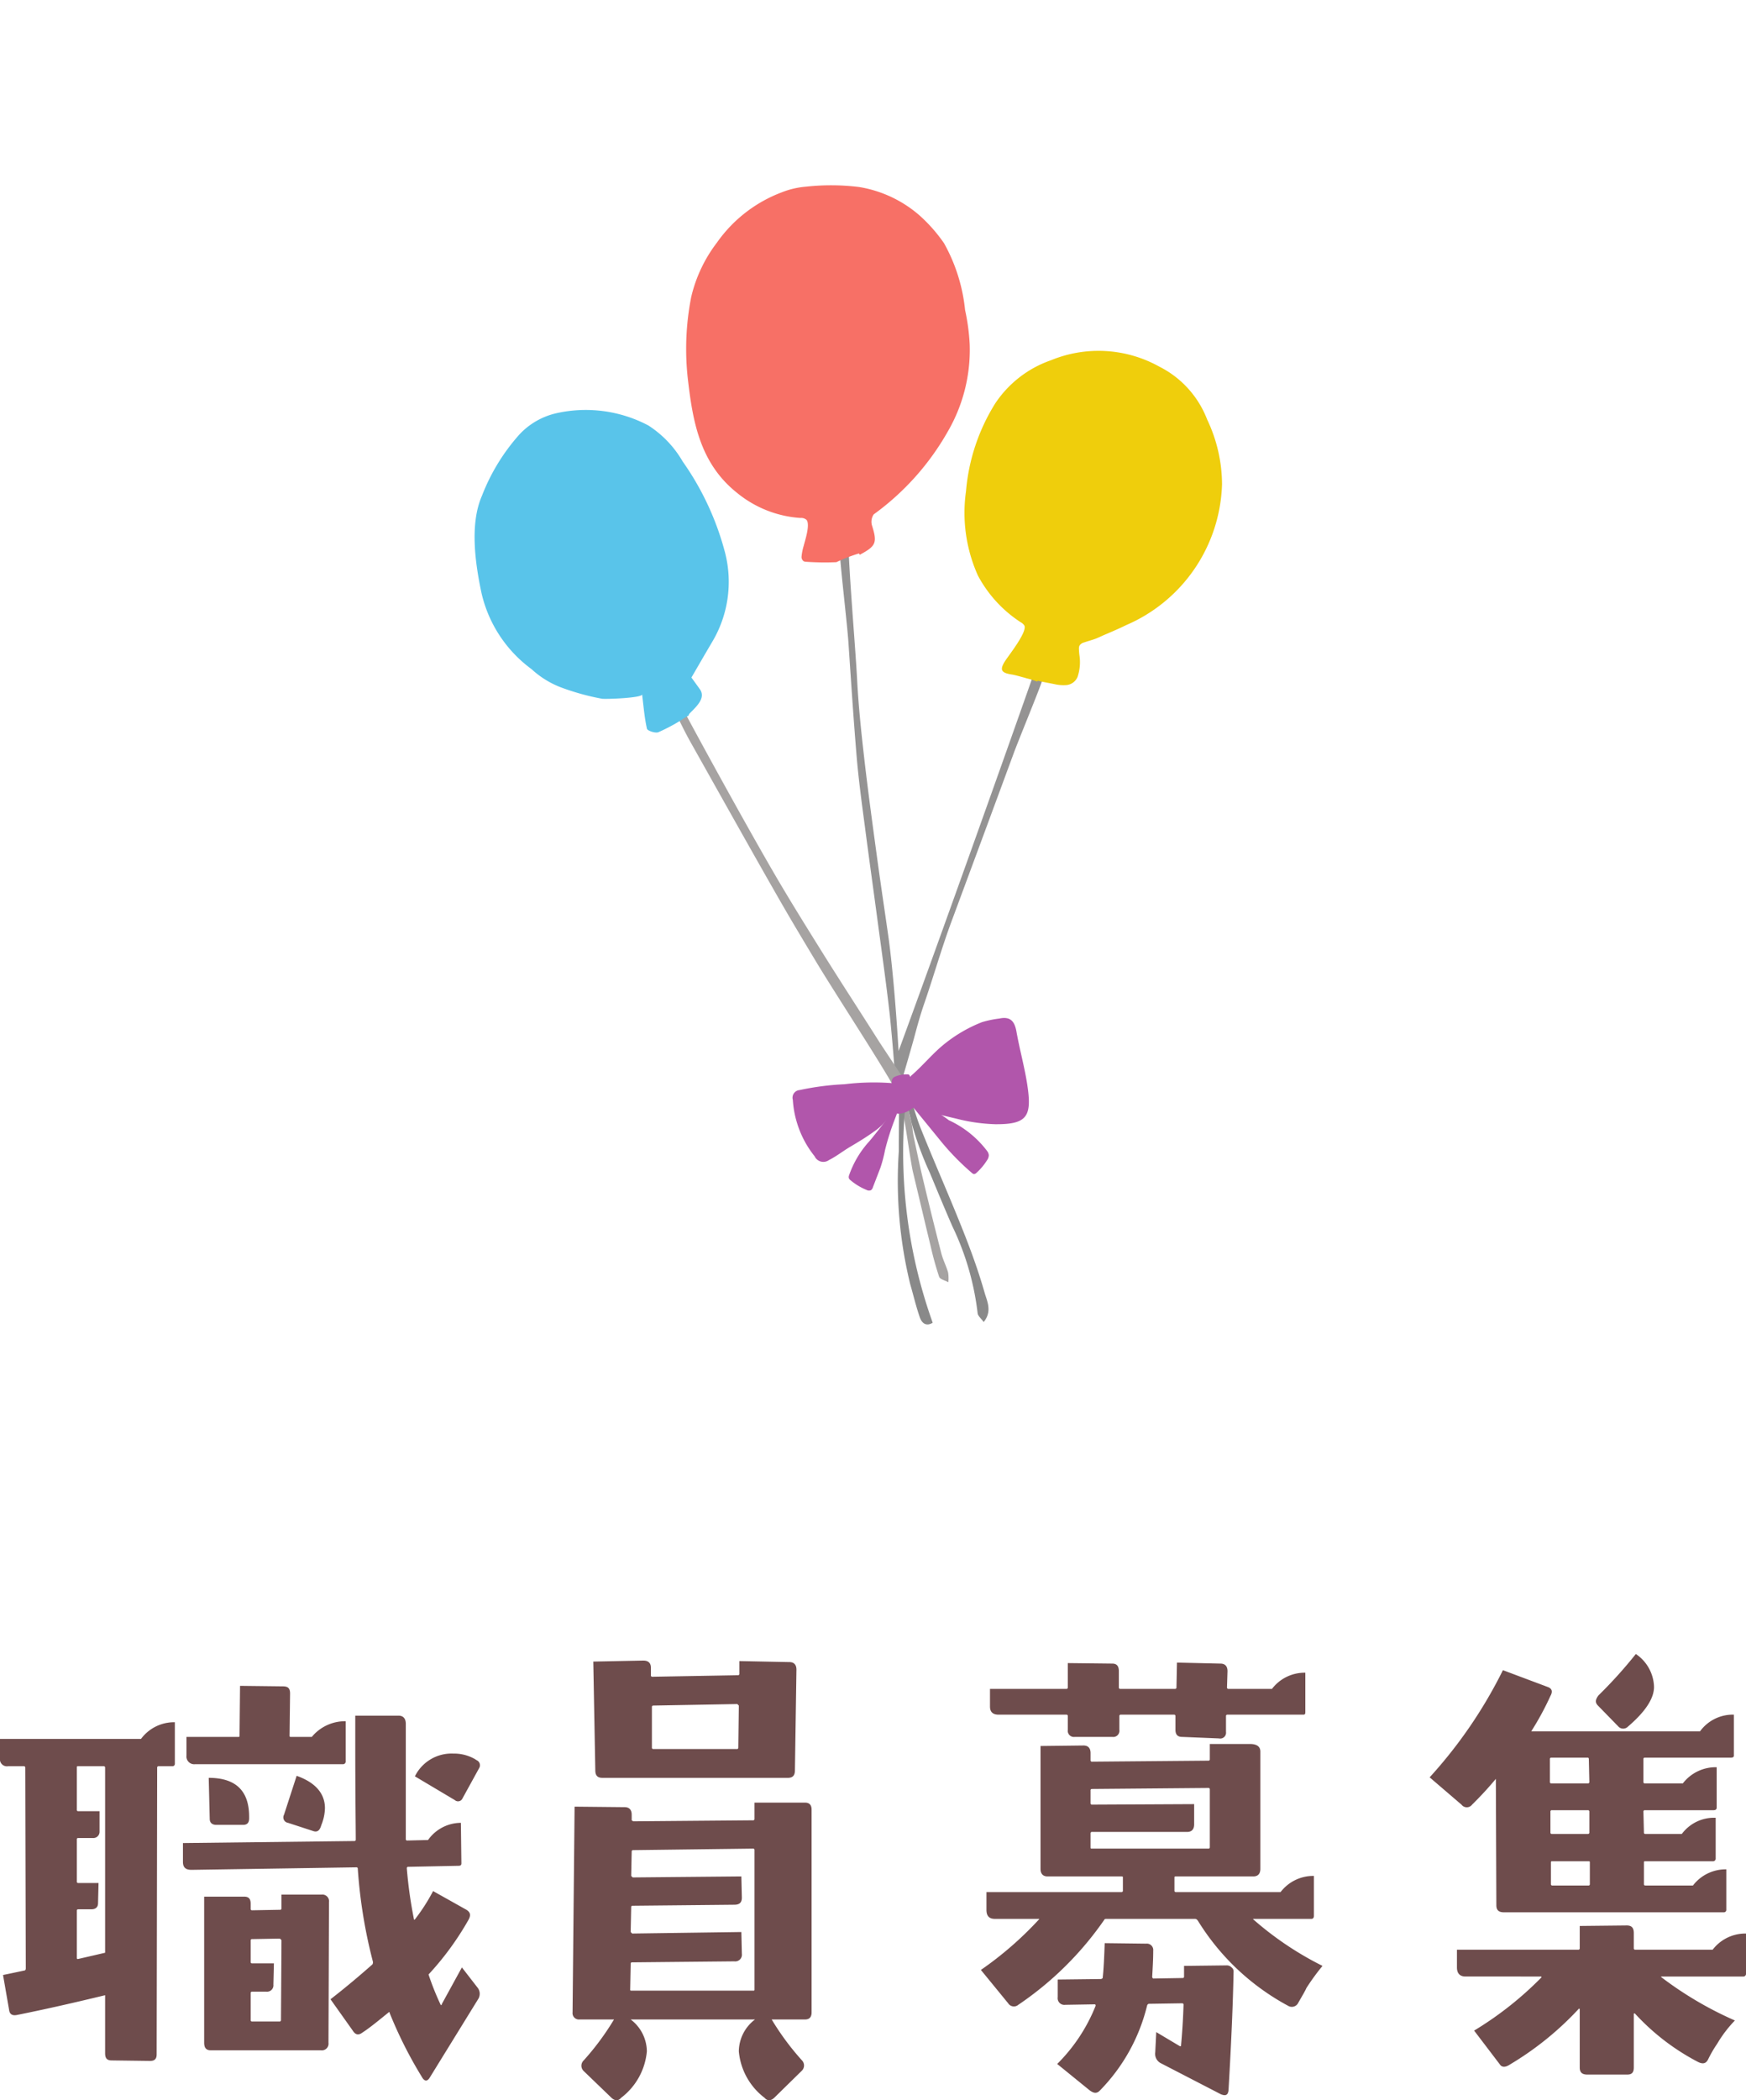 <svg xmlns="http://www.w3.org/2000/svg" xmlns:xlink="http://www.w3.org/1999/xlink" width="86.375" height="103.869" viewBox="0 0 86.375 103.869"><defs><filter id="a" x="7.475" y="0" width="73" height="75" filterUnits="userSpaceOnUse"><feOffset dx="3" dy="5" input="SourceAlpha"/><feGaussianBlur result="b"/><feFlood flood-opacity="0.161"/><feComposite operator="in" in2="b"/><feComposite in="SourceGraphic"/></filter></defs><g transform="translate(-1281.525 -1190)"><g transform="matrix(1, 0, 0, 1, 1281.53, 1190)" filter="url(#a)"><circle cx="35" cy="35" r="35" transform="translate(7.47)" fill="#fff"/></g><g transform="translate(1323.49 1227.329)"><g transform="translate(-18.487 -28.171)"><path d="M134.161,125.4c-1.931,5.5-5.013,14.123-6.958,19.424-.121-2.078-.317-4.356-.514-5.729-.183-1.282-.377-2.563-.551-3.846-.219-1.614-.441-3.228-.627-4.845-.148-1.29-.286-2.583-.355-3.878-.094-1.787-.407-5.27-.443-7.059a.366.366,0,0,0-.191-.16.446.446,0,0,0-.286.046c.025.316.049.621.067.926.053.873.358,3.441.417,4.314.131,1.924.255,3.849.417,5.77.1,1.124.25,2.244.4,3.364.194,1.5.406,3,.606,4.5.21,1.574.436,3.147.615,4.726.071.63.239,2.51.264,3.145.3-.067.233.272.4-.018.077-.253.486-1.67.556-1.933.148-.556.3-1.111.489-1.655.459-1.328.873-2.783,1.363-4.1q1.542-4.153,3.074-8.309c.216-.589,1.175-2.916,1.379-3.509.1-.29.178-.6.294-.876.008-.019.014-.038.02-.057C134.452,125.556,134.309,125.472,134.161,125.4Z" transform="translate(-106.228 -102.003)" fill="#949393"/><path d="M75.3,188.533c-.851-1.363-1.7-2.731-2.5-4.124-1.243-2.158-3.178-5.665-4.352-7.861a1.7,1.7,0,0,1-.1-.231c-.042.055-.084.109-.122.167a2.592,2.592,0,0,1-.151.211c.258.541.52,1.087.816,1.615,1.259,2.24,3.25,5.8,4.534,8.031.545.946,1.109,1.881,1.671,2.817.857,1.427,2.853,4.48,3.691,5.919.076.13.163.271.255.418.18-.059.4-.12.624-.177-.117-.195-1.34-2.028-1.458-2.215C77.242,191.576,76.252,190.065,75.3,188.533Z" transform="translate(-58.205 -150.76)" fill="#a6a3a2"/><g transform="translate(20.96 45.24)"><path d="M147.888,322.061q-.488-1.9-.943-3.816c-.155-.654-.289-1.313-.428-1.971-.057-.271-.058-.539-.138-.806-.034-.114-.086-.348-.131-.6-.012.046-.033.019-.078.035-.081.027-.181.036-.217-.018.154.741.422,2.7.527,3.137.292,1.217.576,2.436.872,3.652a15.577,15.577,0,0,0,.426,1.541c.045.127.3.18.454.267a1.866,1.866,0,0,0-.012-.484C148.129,322.681,147.97,322.381,147.888,322.061Z" transform="translate(-145.756 -314.467)" fill="#a6a3a2"/><path d="M144.927,315.575c-.1.245-.162-.171-.29.06-.006.011-.006,1.439-.012,1.45,0,.135,0,.467,0,.505a21.477,21.477,0,0,0,.563,6.58c.159.549.289,1.108.477,1.648.094.268.3.463.636.262A24.988,24.988,0,0,1,144.927,315.575Z" transform="translate(-144.598 -315.06)" fill="#898989"/><path d="M150.2,318.365c-.663-1.662-1.394-3.3-2.053-4.958a13.611,13.611,0,0,1-.415-1.309c-.013.012-.023.024-.038.035a1.987,1.987,0,0,0-.2.17c.112.359.2.779.25.972a16.139,16.139,0,0,0,.893,2.429c.366.886.733,1.772,1.117,2.651A13.492,13.492,0,0,1,151,322.643c.012.142.183.271.3.439.431-.532.168-1.029.048-1.443C151.033,320.53,150.632,319.44,150.2,318.365Z" transform="translate(-147.075 -312.098)" fill="#898989"/></g><g transform="translate(15.744 41.186)"><path d="M129.957,314.693q.071-.192.146-.382a.53.53,0,0,0,.059-.342c-.055-.029-.115.028-.152.079-.414.583-.828,1.125-1.285,1.676a4.838,4.838,0,0,0-1.015,1.7.238.238,0,0,0-.008.138.241.241,0,0,0,.081.1,2.967,2.967,0,0,0,.789.478.261.261,0,0,0,.22.017.27.27,0,0,0,.1-.151l.367-.953a6.388,6.388,0,0,0,.23-.875A12.325,12.325,0,0,1,129.957,314.693Z" transform="translate(-124.93 -309.637)" fill="#b156ab"/><path d="M149.888,313.5c-.183-.055-.364-.107-.538-.16-.05-.015-.119-.023-.142.025s.01.081.037.114q.707.865,1.412,1.73a12.377,12.377,0,0,0,1.526,1.556.181.181,0,0,0,.093.051.178.178,0,0,0,.128-.062,2.976,2.976,0,0,0,.518-.616.445.445,0,0,0,.091-.267.435.435,0,0,0-.064-.171,4.985,4.985,0,0,0-1.91-1.546A4.862,4.862,0,0,0,149.888,313.5Z" transform="translate(-143.319 -309.095)" fill="#b156ab"/><path d="M152.755,284.156a5.143,5.143,0,0,0-.859.179,7.094,7.094,0,0,0-1.85,1.073c-.579.463-1.041,1.037-1.594,1.524a.5.5,0,0,0-.129.148.492.492,0,0,0-.024.261,3.711,3.711,0,0,0,.17.895.544.544,0,0,0,.113.205.621.621,0,0,0,.185.116,3.709,3.709,0,0,0,.842.31c.331.075.661.157.992.233a8.735,8.735,0,0,0,1.942.282c1.6.014,1.837-.383,1.591-1.976-.136-.875-.377-1.732-.531-2.6C153.512,284.29,153.3,284.038,152.755,284.156Z" transform="translate(-142.54 -284.127)" fill="#b156ab"/><path d="M108.84,308.157a4.92,4.92,0,0,0,.853,1.594.476.476,0,0,0,.71.188c.377-.189.7-.452,1.062-.663.389-.23.779-.465,1.145-.731a2.938,2.938,0,0,0,.585-.516c.136-.171.367-.274.484-.447a.506.506,0,0,0,.044-.338q-.053-.52-.105-1.04a.08.08,0,0,0-.019-.052.079.079,0,0,0-.046-.015,11.93,11.93,0,0,0-2.378.052,13.45,13.45,0,0,0-2.226.289.377.377,0,0,0-.333.484A4.884,4.884,0,0,0,108.84,308.157Z" transform="translate(-108.616 -302.911)" fill="#b156ab"/><path d="M142.351,304.229a7.056,7.056,0,0,0,.149.923.237.237,0,0,0,.047.114.2.2,0,0,0,.141.051,1.134,1.134,0,0,0,.625-.233.279.279,0,0,0,.167-.309,2.817,2.817,0,0,0-.242-1.327.144.144,0,0,0-.05-.065.146.146,0,0,0-.08-.012,1.412,1.412,0,0,0-.613.118.282.282,0,0,0-.117.1.35.35,0,0,0-.034.153A3.313,3.313,0,0,0,142.351,304.229Z" transform="translate(-137.451 -300.581)" fill="#b156ab"/></g><path d="M86.218,7.87a10.4,10.4,0,0,0-.229-1.7,8.516,8.516,0,0,0-1.041-3.3A7.749,7.749,0,0,0,83.741,1.5a6.021,6.021,0,0,0-3-1.41A11.344,11.344,0,0,0,78.12.074a4.143,4.143,0,0,0-1.186.275,6.885,6.885,0,0,0-3.22,2.491,7.09,7.09,0,0,0-1.272,2.687,13.311,13.311,0,0,0-.176,3.979c.241,2.106.573,4.222,2.438,5.707a5.521,5.521,0,0,0,3.139,1.245.4.4,0,0,1,.3.092c.2.231-.08,1.049-.141,1.3a2.581,2.581,0,0,0-.1.5.26.26,0,0,0,.1.247.314.314,0,0,0,.129.029,13.287,13.287,0,0,0,1.491.019,8.024,8.024,0,0,1,1.116-.431l.046.066c.013-.009.025-.018.038-.025.756-.407.829-.579.567-1.41a.651.651,0,0,1,.081-.564,12.906,12.906,0,0,0,3.673-4.112A8.043,8.043,0,0,0,86.218,7.87Z" transform="translate(-61.725 0)" fill="#f77066"/><path d="M179.247,59.921a4.887,4.887,0,0,0-2.368-2.617,6.181,6.181,0,0,0-5.352-.317,5.459,5.459,0,0,0-2.761,2.133,9.711,9.711,0,0,0-1.448,4.345,7.578,7.578,0,0,0,.589,4.173,6.256,6.256,0,0,0,2.117,2.309.494.494,0,0,1,.18.162c.158.312-.781,1.483-.961,1.768-.263.417-.191.569.313.65.226.036.447.109.713.176l0,.006a4.03,4.03,0,0,1,.568.173l0,0a.061.061,0,0,1,.026-.035.058.058,0,0,1,.038,0c.269.063.538.108.806.163a1.925,1.925,0,0,0,.53.047.664.664,0,0,0,.6-.409,2.3,2.3,0,0,0,.1-1.011,3.049,3.049,0,0,1-.033-.406.332.332,0,0,1,.033-.137.379.379,0,0,1,.219-.147c.173-.062.351-.107.524-.168s.333-.145.5-.215c.359-.153.717-.306,1.067-.478a7.835,7.835,0,0,0,4.736-6.961A7.5,7.5,0,0,0,179.247,59.921Z" transform="translate(-143.007 -48.331)" fill="#efce0c"/><path d="M12.388,83.689a13.95,13.95,0,0,0-2.095-4.5,5.228,5.228,0,0,0-1.7-1.781,6.63,6.63,0,0,0-4.606-.59A3.584,3.584,0,0,0,2.23,77.842,9.852,9.852,0,0,0,.366,80.883c-.615,1.4-.334,3.346-.027,4.8A6.45,6.45,0,0,0,2.82,89.463a4.535,4.535,0,0,0,1.423.889,12.089,12.089,0,0,0,2.065.574c.225.026,2-.04,1.978-.218.074.586.117,1.152.241,1.7.023.1.411.231.563.173a8.839,8.839,0,0,0,1.1-.58l0,.006a3.584,3.584,0,0,1,.388-.247l.017-.01a.083.083,0,0,1,0-.021.159.159,0,0,1,.052-.084c.3-.311.81-.746.5-1.187-.137-.193-.277-.384-.42-.582.34-.584.673-1.162,1.012-1.736A5.8,5.8,0,0,0,12.388,83.689Z" transform="translate(0 -65.526)" fill="#59c4ea"/></g></g><path d="M-21.775-14.55a.273.273,0,0,0-.125-.4l-.075-.05a2.079,2.079,0,0,0-1.075-.275,2.022,2.022,0,0,0-1.9,1.125l1.975,1.175a.239.239,0,0,0,.375-.075Zm-6.6-.35v-1.975a2.137,2.137,0,0,0-1.675.775h-1.025c-.05,0-.075,0-.075-.05l.025-2.1c0-.25-.1-.35-.35-.35l-2.125-.025-.025,2.475c0,.05-.025.05-.05.05H-36.25v.925a.383.383,0,0,0,.425.425h7.3A.133.133,0,0,0-28.375-14.9Zm-1.2,3.15a2.326,2.326,0,0,0,.175-.825c0-.725-.475-1.275-1.4-1.6l-.625,1.925a.272.272,0,0,0,.2.4l1.225.4c.2.075.325,0,.4-.225Zm7.75,8.625A.487.487,0,0,0-21.85-3.7l-.775-1-1,1.825c0,.05-.025.05-.05.025a13.4,13.4,0,0,1-.6-1.5A14.431,14.431,0,0,0-22.3-7.05c.125-.225.1-.375-.1-.5l-1.65-.925a9.3,9.3,0,0,1-.9,1.4c-.025.025-.05.025-.05-.025a21.719,21.719,0,0,1-.35-2.5.066.066,0,0,1,.075-.075l2.475-.05c.1,0,.15-.025.15-.125l-.025-2A2,2,0,0,0-24.3-11l-1.025.025a.066.066,0,0,1-.075-.075v-5.7c0-.25-.125-.4-.35-.4H-27.9v1.35c0,2.625.025,4.2.025,4.775a.066.066,0,0,1-.075.075l-8.475.1v.925c0,.275.125.4.425.4l8.15-.125a.066.066,0,0,1,.075.075,24.9,24.9,0,0,0,.75,4.6.225.225,0,0,1-.025.125c-.625.55-1.3,1.125-2.075,1.725l1.1,1.55c.125.2.275.25.475.1.35-.225.775-.575,1.3-1,.025-.025.05-.025.05.025A20.988,20.988,0,0,0-24.6.725c.125.225.275.225.4,0Zm-11.325-8.95v-.075c0-1.275-.65-1.925-2-1.925l.05,2.025c0,.2.125.3.325.3h1.325C-33.25-11.75-33.15-11.85-33.15-12.075Zm3.95,4.15a.331.331,0,0,0-.375-.375H-31.55v.675a.066.066,0,0,1-.075.075L-33-7.525a.066.066,0,0,1-.075-.075v-.25c0-.25-.1-.35-.325-.35h-1.975V-.975c0,.25.1.375.325.375h5.45a.331.331,0,0,0,.375-.375ZM-31.55-6.05l-.025,3.95a.066.066,0,0,1-.075.075H-33a.066.066,0,0,1-.075-.075V-3.425A.066.066,0,0,1-33-3.5h.7a.316.316,0,0,0,.35-.35l.025-1.05H-33a.066.066,0,0,1-.075-.075v-1.05A.066.066,0,0,1-33-6.1l1.375-.025Zm-5.275-8.725v-2.05A2.038,2.038,0,0,0-38.5-16h-6.975v.95a.347.347,0,0,0,.4.4h.775a.066.066,0,0,1,.075.075L-44.2-4.65c0,.05-.025.1-.05.1-.475.1-.825.175-1.075.225l.3,1.725c.025.225.175.3.4.25q1.875-.375,4.35-.975V-.45c0,.25.1.35.325.35l1.9.025c.225,0,.325-.1.325-.325l.025-14.175a.066.066,0,0,1,.075-.075h.675A.118.118,0,0,0-36.825-14.775Zm-3.45.2v9.15c-.325.075-.75.175-1.3.3-.075.025-.1,0-.1-.05V-7.5a.066.066,0,0,1,.075-.075h.65c.2,0,.325-.1.325-.3l.025-1h-1a.066.066,0,0,1-.075-.075v-2.075A.066.066,0,0,1-41.6-11.1h.7a.31.31,0,0,0,.35-.325v-1H-41.6a.066.066,0,0,1-.075-.075v-2.075c0-.05,0-.075.05-.075h1.275A.066.066,0,0,1-40.275-14.575Zm34.2-4.85c0-.25-.125-.375-.35-.375L-8.9-19.85v.625a.066.066,0,0,1-.075.075l-4.225.075a.066.066,0,0,1-.075-.075v-.375c0-.225-.125-.35-.375-.35l-2.475.05.1,5.375c0,.25.1.375.35.375H-6.5c.25,0,.35-.125.35-.375Zm-2.85,1.775-.025,2.075a.066.066,0,0,1-.075.075H-13.15a.066.066,0,0,1-.075-.075v-2a.066.066,0,0,1,.075-.075L-9-17.725Zm3.6,15.175V-12.5c0-.225-.1-.35-.325-.35h-2.5v.8a.066.066,0,0,1-.075.075l-5.925.05-.075-.05v-.275c0-.25-.125-.375-.35-.375l-2.475-.025-.1,10.175a.316.316,0,0,0,.35.35h1.7A13.073,13.073,0,0,1-16.6-.1a.362.362,0,0,0,0,.525l1.35,1.3c.175.175.35.2.5.025a3.245,3.245,0,0,0,1.275-2.3,2,2,0,0,0-.8-1.575h6.15a2,2,0,0,0-.8,1.575A3.245,3.245,0,0,0-7.65,1.75c.15.175.325.15.5-.025l1.325-1.3A.363.363,0,0,0-5.8-.1,13.073,13.073,0,0,1-7.3-2.125h1.65C-5.425-2.125-5.325-2.25-5.325-2.475ZM-8.15-3.6c0,.05-.025.05-.075.05h-6c-.05,0-.075,0-.075-.05l.025-1.275c0-.05.025-.075.05-.075L-9.15-5a.331.331,0,0,0,.375-.375L-8.8-6.45l-5.4.075-.075-.075.025-1.225a.066.066,0,0,1,.075-.075L-9.15-7.8c.25,0,.375-.1.375-.35L-8.8-9.2l-5.375.05-.075-.075.025-1.2a.066.066,0,0,1,.075-.075l5.925-.075a.066.066,0,0,1,.075.075ZM19.1-17.325v-1.95a2.033,2.033,0,0,0-1.65.8H15.3a.066.066,0,0,1-.075-.075l.025-.8c0-.25-.125-.375-.35-.375l-2.15-.05-.025,1.225a.066.066,0,0,1-.075.075H9.95a.066.066,0,0,1-.075-.075v-.8c0-.25-.1-.375-.325-.375l-2.2-.025v1.2a.066.066,0,0,1-.075.075H3.5v.875c0,.275.15.4.425.4h3.35a.066.066,0,0,1,.075.075v.675a.306.306,0,0,0,.35.35H9.55a.306.306,0,0,0,.35-.35v-.675a.066.066,0,0,1,.075-.075H12.6a.066.066,0,0,1,.075.075v.675c0,.225.1.35.325.35l1.825.075a.289.289,0,0,0,.35-.325v-.775a.066.066,0,0,1,.075-.075H19C19.075-17.2,19.1-17.225,19.1-17.325Zm.85,12.55a16.052,16.052,0,0,1-3.425-2.3c-.025-.025,0-.025.025-.025H19.4c.075,0,.125-.05.125-.15V-9.225a2.037,2.037,0,0,0-1.65.8H12.7a.066.066,0,0,1-.075-.075v-.65c0-.05.025-.05.075-.05h3.825c.225,0,.35-.125.35-.375v-5.8q0-.375-.525-.375H14.375V-15a.066.066,0,0,1-.075.075l-5.75.05a.066.066,0,0,1-.075-.075v-.35c0-.25-.125-.375-.35-.375L6-15.65v6.075c0,.25.125.375.35.375H10c.05,0,.075,0,.075.05v.65A.066.066,0,0,1,10-8.425H3.325v.875c0,.3.125.45.425.45H5.9c.025,0,.05,0,.025.025a17.223,17.223,0,0,1-2.875,2.5L4.4-2.925a.334.334,0,0,0,.5.075,16.172,16.172,0,0,0,4.25-4.2c.025-.05.05-.05.1-.05h4.4c.05,0,.075.025.125.075A11.811,11.811,0,0,0,18.25-2.8a.352.352,0,0,0,.5-.15c.2-.35.35-.6.4-.725A11.194,11.194,0,0,1,19.95-4.775ZM14.375-10.65a.066.066,0,0,1-.075.075H8.525c-.05,0-.05-.025-.05-.075v-.675A.066.066,0,0,1,8.55-11.4h4.7c.225,0,.35-.125.35-.375v-1l-5.05.025a.066.066,0,0,1-.075-.075v-.625a.066.066,0,0,1,.075-.075l5.75-.05a.066.066,0,0,1,.075.075ZM15.55-4.475a.244.244,0,0,0-.1-.225.321.321,0,0,0-.25-.1l-2.1.025v.525a.066.066,0,0,1-.075.075l-1.45.025a.1.1,0,0,1-.05-.1c.025-.45.05-.85.05-1.275a.316.316,0,0,0-.35-.35L9.175-5.9c-.025.7-.05,1.275-.1,1.725a.13.13,0,0,1-.1.05L6.85-4.1v.875a.331.331,0,0,0,.375.375L8.7-2.875a.092.092,0,0,1,.025.075A8.465,8.465,0,0,1,6.825.075l1.6,1.3c.2.15.35.175.5.025a9.047,9.047,0,0,0,2.35-4.225c.025-.05.05-.075.1-.075L13-2.925a.066.066,0,0,1,.075.075c-.025.8-.075,1.475-.125,2.025,0,.025,0,.025-.05.025l-1.175-.7-.05,1a.521.521,0,0,0,.3.55l2.95,1.525c.25.1.35.025.375-.2C15.45-1.2,15.525-3.125,15.55-4.475ZM35.05-16.6c.875-.75,1.3-1.4,1.3-1.975a2.03,2.03,0,0,0-.9-1.625,22.477,22.477,0,0,1-1.85,2.05c-.15.2-.175.35-.025.5l1,1.025A.325.325,0,0,0,35.05-16.6Zm5.25,1.425V-17.2a2.005,2.005,0,0,0-1.675.825h-8.35a14.119,14.119,0,0,0,.95-1.75q.188-.338-.15-.45l-2.2-.825a23.053,23.053,0,0,1-3.625,5.3l1.575,1.35a.328.328,0,0,0,.525,0,17.229,17.229,0,0,0,1.175-1.275l.025,6.25c0,.25.125.35.375.35H39.8a.118.118,0,0,0,.125-.125v-2a2.037,2.037,0,0,0-1.65.8h-2.35a.066.066,0,0,1-.075-.075V-9.9c0-.05.025-.05.075-.05H39.25a.133.133,0,0,0,.15-.15v-2a1.983,1.983,0,0,0-1.675.8h-1.8a.066.066,0,0,1-.075-.075L35.825-12.4a.066.066,0,0,1,.075-.075h3.4c.1,0,.15-.05.15-.125v-2a2.05,2.05,0,0,0-1.675.8H35.9a.066.066,0,0,1-.075-.075V-15a.066.066,0,0,1,.075-.075h4.25C40.25-15.075,40.3-15.1,40.3-15.175Zm-7.15,1.3a.066.066,0,0,1-.075.075h-1.8a.066.066,0,0,1-.075-.075V-15a.066.066,0,0,1,.075-.075h1.8c.025,0,.05.025.05.075Zm0,2.5a.066.066,0,0,1-.075.075H31.3a.066.066,0,0,1-.075-.075V-12.4a.066.066,0,0,1,.075-.075h1.775a.066.066,0,0,1,.075.075Zm.025,2.55a.066.066,0,0,1-.075.075H31.325a.066.066,0,0,1-.075-.075V-9.9c0-.05.025-.05.075-.05H33.1c.05,0,.075,0,.075.05ZM40.9-4.4V-6.375a2.037,2.037,0,0,0-1.65.8H35.425a.066.066,0,0,1-.075-.075V-6.4c0-.25-.1-.375-.35-.375l-2.325.025v1.1a.066.066,0,0,1-.075.075h-6V-4.7c0,.3.15.45.425.45H30.75c.025,0,.05.025.025.05A16.975,16.975,0,0,1,27.45-1.575L28.725.1c.1.15.275.15.5,0a15.318,15.318,0,0,0,3.4-2.75c.025-.025.025-.025.05.025V.25c0,.25.125.35.375.35h1.975c.225,0,.325-.1.325-.35V-2.4c0-.025.025-.025.05-.025a11.329,11.329,0,0,0,3.125,2.4c.25.125.4.075.5-.125a5.876,5.876,0,0,1,.45-.775,6.089,6.089,0,0,1,.875-1.15,17.859,17.859,0,0,1-3.65-2.15c0-.025,0-.025.025-.025H40.75A.133.133,0,0,0,40.9-4.4Z" transform="translate(1327 1292)" fill="#6e4c4c"/></g></svg>